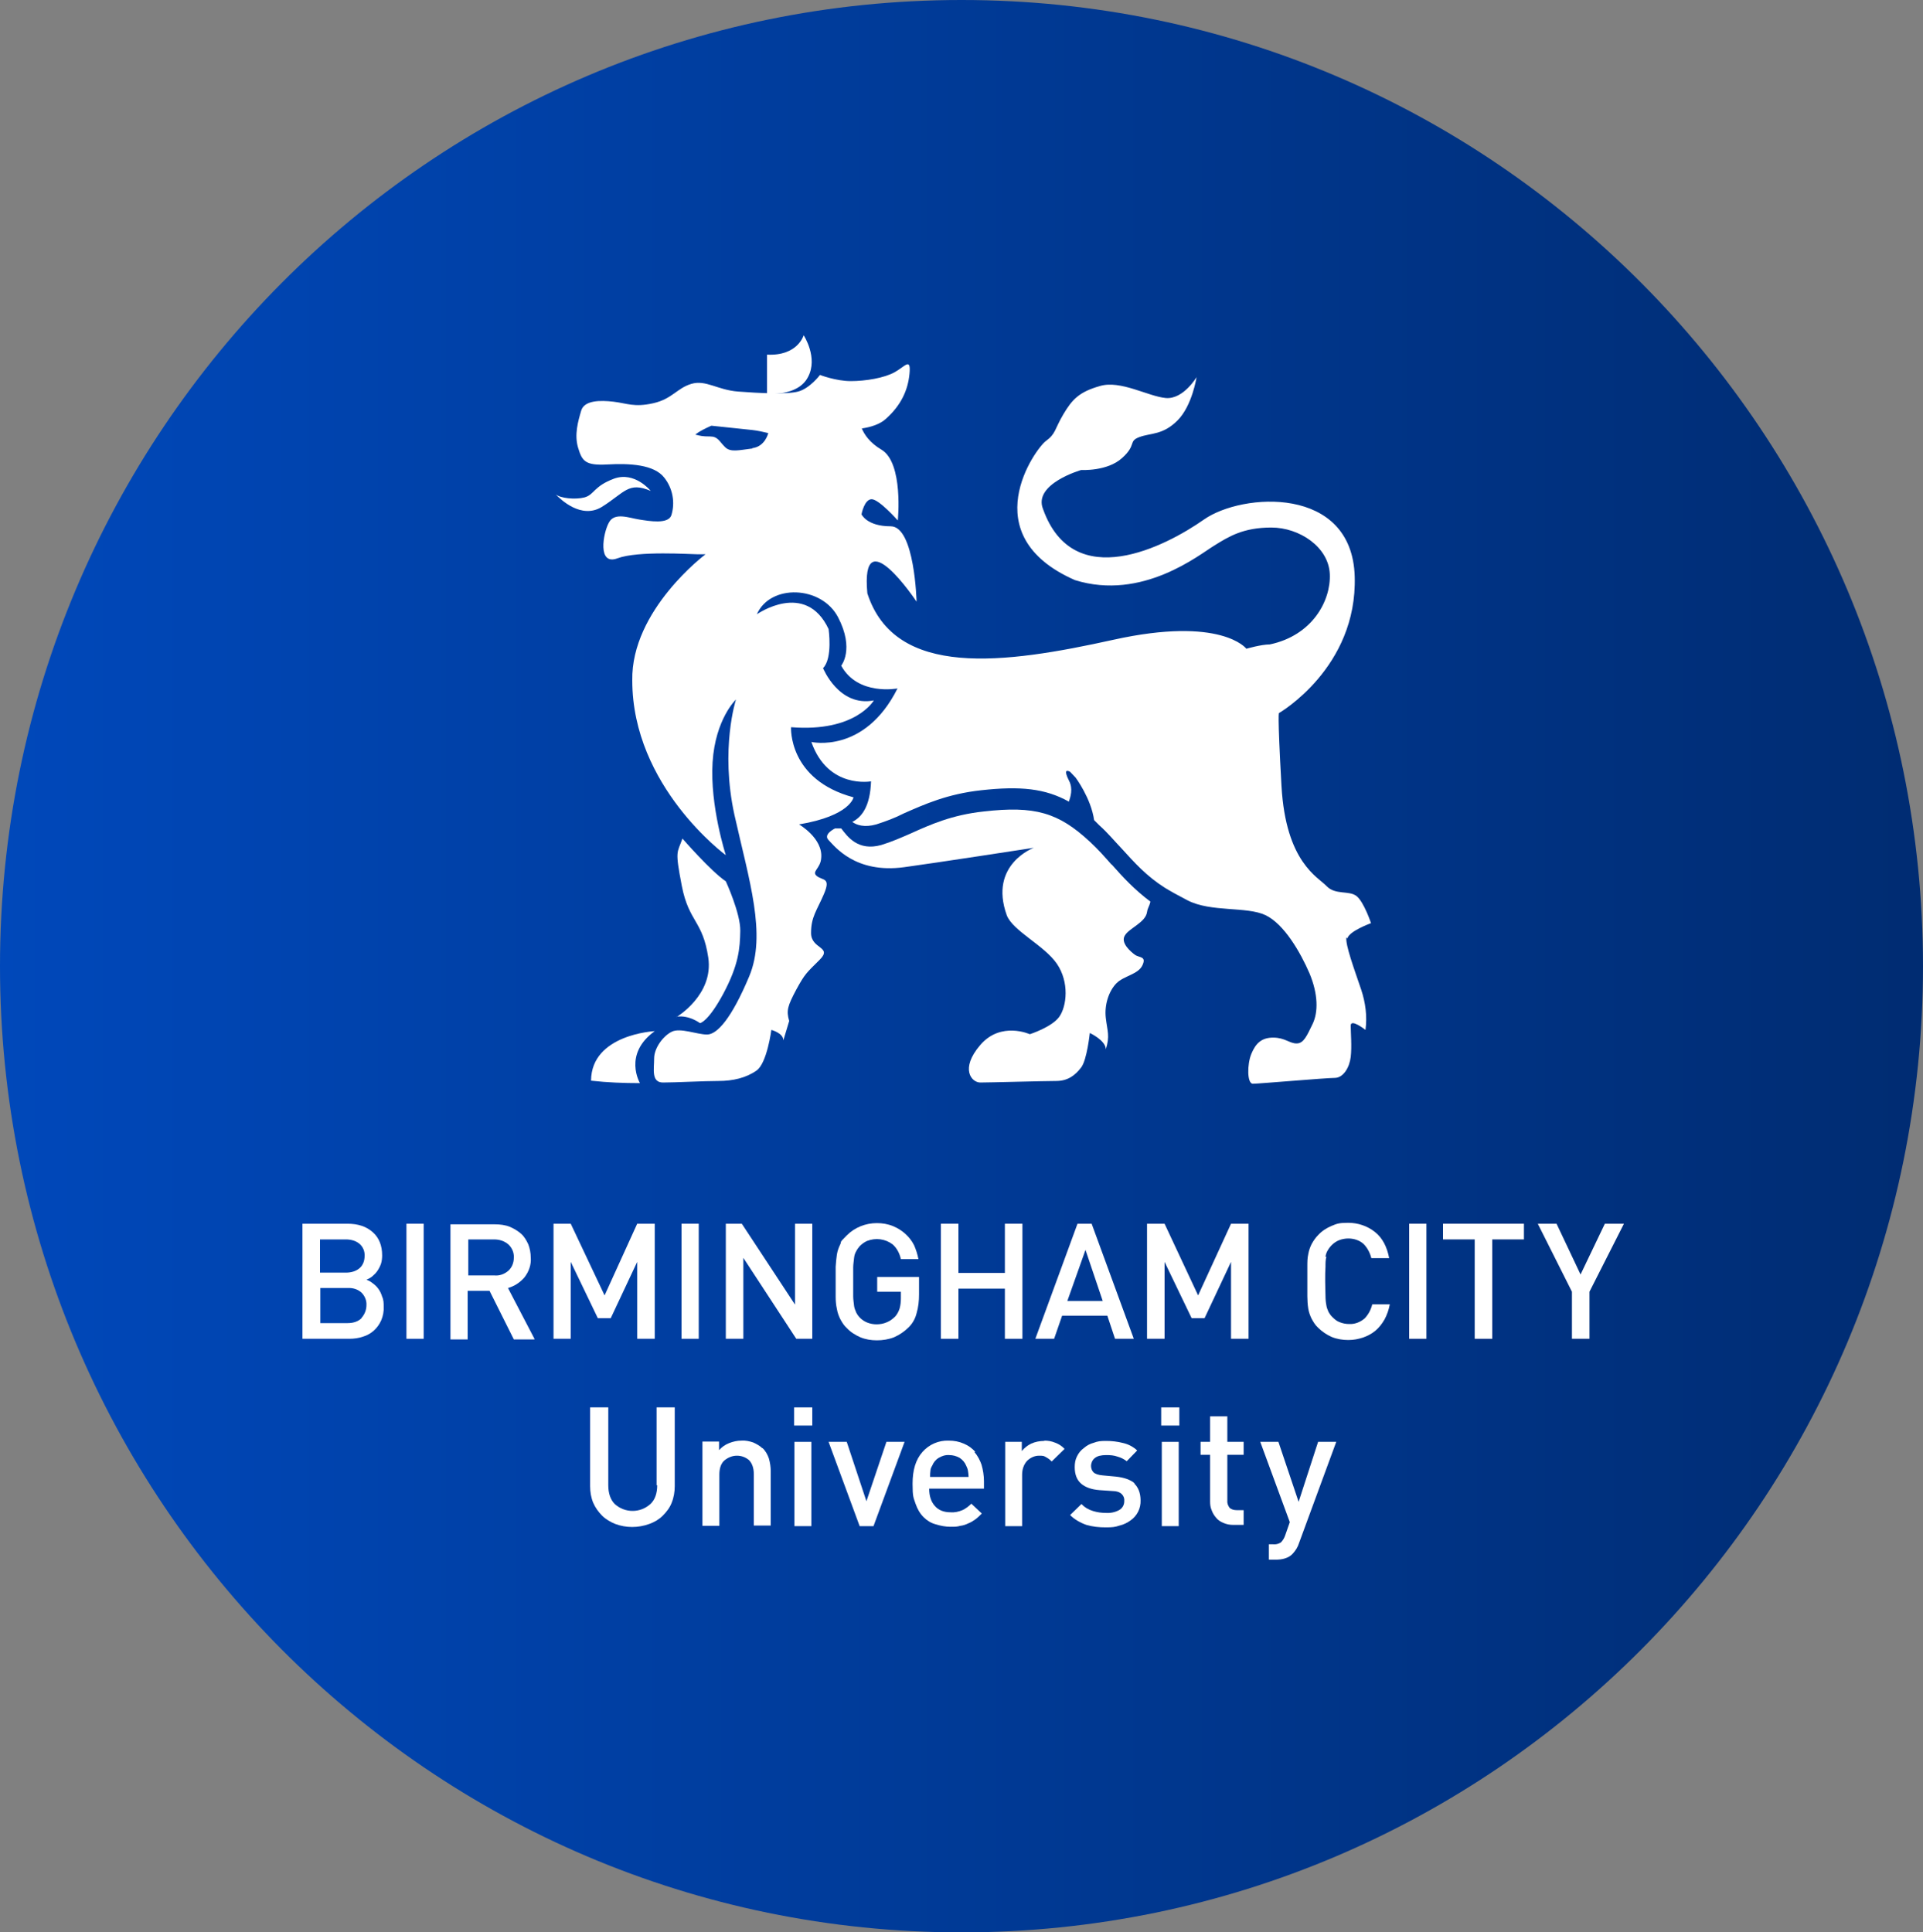 <svg xmlns="http://www.w3.org/2000/svg" width="200" height="201" viewBox="0 0 200 201" fill="none"><rect x="0" y="0" width="200" height="201" fill="#808080" stroke="none"/><g clip-path="url(#clip0_1289_12537)"><path d="M100 201C155.228 201 200 156.005 200 100.5C200 44.995 155.228 0 100 0C44.772 0 0 44.995 0 100.5C0 156.005 44.772 201 100 201Z" fill="url(#paint0_linear_1289_12537)"></path><path d="M84.032 39.224C85.12 37.208 83.584 34.872 83.584 34.872C83.584 34.872 82.976 37.048 79.776 36.888V40.952C79.776 40.952 82.976 41.272 84.032 39.224Z" fill="white"></path><path d="M67.648 51.032C67.648 51.032 66.016 49.016 63.872 49.784C61.728 50.584 61.824 51.448 60.8 51.736C59.84 51.992 58.272 51.832 57.792 51.416C58.272 51.928 60.448 54.04 62.592 52.728C64.992 51.224 65.344 50.072 67.68 51.064" fill="white"></path><path d="M70.368 105.752C71.68 105.56 72.8 106.424 72.8 106.424C72.8 106.424 73.632 106.328 75.232 103.352C76.832 100.344 76.96 98.648 76.992 96.824C77.024 95 75.488 91.672 75.488 91.672C73.952 90.648 70.976 87.224 70.976 87.224C70.432 88.792 70.176 88.344 70.912 92.152C71.648 95.928 73.088 95.736 73.664 99.608C74.24 103.48 70.368 105.784 70.368 105.784" fill="white"></path><path d="M68.096 107.256C68.096 107.256 61.504 107.576 61.472 112.408C63.168 112.6 64.864 112.664 66.56 112.664C66.56 112.664 64.768 109.656 68.096 107.256Z" fill="white"></path><path d="M78.272 46.648C76.896 46.808 75.968 47.096 75.392 46.488C74.784 45.88 74.656 45.4 73.856 45.4C73.056 45.4 72.832 45.336 72.32 45.208C72.32 45.208 72.608 44.888 73.984 44.28C73.984 44.28 77.024 44.6 78.24 44.728C78.816 44.792 79.36 44.92 79.904 45.048C79.904 45.048 79.584 46.456 78.24 46.616M140.128 97.624C140.288 96.856 142.592 96.024 142.592 96.024C142.592 96.024 141.856 93.816 141.088 93.208C140.32 92.6 138.88 93.112 137.984 92.184C137.088 91.224 133.728 89.72 133.28 81.752C132.832 73.784 133.024 74.168 133.024 74.168C133.024 74.168 141.184 69.464 140.896 59.96C140.608 50.456 129.184 51.256 125.216 54.04C121.248 56.824 111.648 61.816 108.48 52.952C107.424 50.328 112.448 48.888 112.448 48.888C112.448 48.888 115.168 49.048 116.704 47.64C118.24 46.264 117.312 45.912 118.496 45.464C119.712 45.016 120.928 45.272 122.464 43.736C124 42.2 124.448 39.224 124.448 39.224C124.448 39.224 123.072 41.56 121.248 41.4C119.424 41.24 116.544 39.512 114.4 40.152C112.256 40.76 111.52 41.528 110.592 43.096C109.664 44.664 109.824 45.112 108.768 45.88C107.712 46.648 101.152 55.672 111.808 60.344C118.816 62.52 124.736 57.688 126.272 56.76C127.808 55.8 129.312 54.872 132.224 54.872C135.136 54.872 138.176 56.888 138.304 59.704C138.432 62.488 136.48 66.104 132.064 67.032C131.168 67.032 129.632 67.48 129.632 67.48C129.632 67.48 127.04 64.056 115.776 66.552C104.48 69.048 93.088 70.616 90.208 61.72C89.472 53.784 95.328 62.584 95.328 62.584C95.328 62.584 95.136 54.744 92.64 54.744C90.144 54.744 89.6 53.496 89.6 53.496C89.6 53.496 89.888 51.928 90.656 51.928C91.424 51.928 93.376 54.136 93.376 54.136C93.376 54.136 93.984 48.152 91.68 46.776C90.432 46.04 89.888 45.176 89.632 44.568C90.496 44.44 91.52 44.152 92.16 43.544C93.696 42.168 94.432 40.6 94.592 38.872C94.752 37.144 94.144 38.104 93.056 38.712C91.968 39.32 90.016 39.64 88.48 39.64C86.944 39.64 85.28 39 85.28 39C85.28 39 84.224 40.408 83.008 40.728C81.792 41.048 78.88 40.888 76.768 40.728C74.624 40.568 73.408 39.48 71.904 39.928C70.4 40.376 69.92 41.496 67.936 41.944C65.952 42.392 65.184 41.944 63.808 41.784C62.432 41.624 60.768 41.624 60.448 42.712C60.128 43.8 59.712 45.208 60.128 46.584C60.544 47.96 60.864 48.44 63.168 48.312C65.472 48.184 68.032 48.312 69.088 49.688C69.952 50.776 70.24 52.248 69.824 53.592C69.504 54.552 67.52 54.2 66.496 54.04C65.44 53.88 63.904 53.24 63.328 54.36C62.72 55.448 62.112 58.872 64.224 58.072C66.368 57.272 71.84 57.656 72.608 57.656H73.376C73.376 57.656 65.632 63.448 65.76 70.776C65.76 81.816 75.488 88.952 75.488 88.952C75.488 88.952 73.824 83.832 74.112 79.288C74.4 74.776 76.544 72.76 76.544 72.76C76.544 72.76 74.88 77.88 76.384 84.76C77.92 91.608 79.744 97.208 77.92 101.56C76.096 105.912 74.592 107.608 73.536 107.608C72.48 107.608 70.752 106.872 69.856 107.32C68.96 107.768 68.032 109.016 68.032 110.104C68.032 111.192 67.712 112.6 68.96 112.6C70.208 112.6 73.216 112.44 74.72 112.44C76.224 112.44 77.6 112.12 78.688 111.352C79.776 110.584 80.224 107.128 80.224 107.128C80.224 107.128 81.472 107.448 81.472 108.216L82.08 106.2C81.76 105.112 81.92 104.632 82.816 102.936C83.744 101.24 83.872 101.208 85.248 99.832C86.624 98.456 84.352 98.744 84.352 97.048C84.352 95.352 84.96 94.712 85.696 92.984C86.432 91.256 85.568 91.608 84.96 91.128C84.352 90.648 85.344 90.36 85.408 89.24C85.6 87.192 83.104 85.752 83.104 85.752C88.448 84.856 88.768 82.936 88.768 82.936C81.952 81.112 82.272 75.64 82.272 75.64C88.992 76.184 90.88 72.856 90.88 72.856C87.232 73.56 85.6 69.496 85.6 69.496C86.624 68.472 86.176 65.432 86.176 65.432C83.776 60.344 78.72 63.896 78.72 63.896C80.096 60.728 85.44 60.888 87.168 64.216C88.896 67.544 87.488 69.24 87.488 69.24C89.216 72.408 93.344 71.608 93.344 71.608C89.92 78.456 84.384 77.176 84.384 77.176C86.112 82.104 90.592 81.272 90.592 81.272C90.496 83.896 89.632 84.984 88.64 85.496C89.088 85.816 89.888 86.104 91.136 85.752C92.128 85.432 93.088 85.08 94.016 84.6C96.128 83.672 98.528 82.584 102.048 82.2C106.112 81.752 108.704 82.008 111.168 83.384C111.328 82.904 111.616 82.072 111.2 81.24C110.88 80.6 110.624 79.928 111.296 80.28L111.872 80.888C111.872 80.888 113.472 83.032 113.792 85.304L114.336 85.848C115.232 86.648 115.936 87.512 116.672 88.28C117.984 89.72 119.232 91.128 121.152 92.344C121.728 92.696 122.528 93.144 123.52 93.656C125.952 94.904 129.664 94.264 131.616 95.192C133.568 96.12 135.264 99.096 136.192 101.24C137.088 103.384 137.12 105.272 136.512 106.52C135.904 107.768 135.584 108.536 134.848 108.536C134.112 108.536 133.632 107.928 132.416 107.928C131.2 107.928 130.592 108.536 130.144 109.624C129.696 110.712 129.696 112.728 130.304 112.728C130.912 112.728 137.92 112.12 138.816 112.12C139.712 112.12 140.352 111.032 140.48 109.944C140.608 108.856 140.48 107.448 140.48 106.68C140.48 105.912 142.016 107.128 142.016 107.128C142.208 105.72 142.016 104.28 141.568 102.936C140.832 100.76 139.904 98.264 140.032 97.496" fill="white"></path><path d="M115.616 89.944C114.912 89.144 114.208 88.344 113.376 87.576C110.08 84.504 107.616 83.8 102.304 84.408C99.008 84.76 96.736 85.784 94.752 86.68C93.728 87.128 92.704 87.576 91.648 87.896C89.216 88.568 88.128 87 87.488 86.168H86.848C86.848 86.168 85.568 86.776 86.176 87.384C86.784 87.992 88.928 90.904 94.048 90.2C96.928 89.816 107.52 88.184 107.52 88.184C107.52 88.184 102.816 89.912 104.704 95.192C105.312 96.824 108.608 98.328 109.92 100.248C111.232 102.168 110.944 104.664 110.176 105.752C109.408 106.84 107.104 107.576 107.104 107.576C107.104 107.576 104.096 106.2 101.952 108.696C99.808 111.192 101.056 112.6 101.952 112.6C102.848 112.6 108.64 112.44 109.856 112.44C111.072 112.44 111.84 111.832 112.448 111.032C113.056 110.232 113.344 107.448 113.344 107.448C113.344 107.448 115.008 108.216 115.008 109.144C115.456 107.768 115.168 107.256 115.008 105.88C114.848 104.504 115.328 103.096 116.096 102.296C116.864 101.496 118.368 101.368 118.816 100.408C119.264 99.448 118.496 99.64 118.048 99.32C117.6 99 116.512 98.072 116.992 97.304C117.44 96.536 119.136 95.96 119.296 94.872C119.36 94.424 119.52 94.328 119.648 93.784C117.984 92.536 116.768 91.224 115.616 89.912" fill="white"></path><path d="M68.352 154.488C68.352 155.32 68.128 155.992 67.648 156.44C66.592 157.4 64.992 157.4 63.936 156.44C63.488 155.992 63.264 155.32 63.264 154.488V146.392H61.376V154.584C61.376 155.192 61.472 155.768 61.696 156.312C61.92 156.824 62.24 157.272 62.624 157.656C63.008 158.04 63.52 158.328 64 158.52C65.12 158.936 66.368 158.936 67.52 158.52C68.064 158.328 68.544 158.04 68.928 157.656C69.312 157.272 69.664 156.824 69.856 156.312C70.08 155.768 70.176 155.16 70.176 154.584V146.392H68.288V154.488H68.352Z" fill="white"></path><path d="M79.296 150.648C79.04 150.392 78.688 150.2 78.336 150.04C77.952 149.912 77.536 149.816 77.12 149.848C76.672 149.848 76.256 149.944 75.84 150.104C75.424 150.264 75.072 150.52 74.784 150.84V149.944H73.056V158.712H74.816V153.368C74.816 152.696 75.008 152.184 75.36 151.896C75.712 151.608 76.16 151.416 76.64 151.416C77.12 151.416 77.536 151.576 77.888 151.864C78.208 152.184 78.4 152.664 78.4 153.336V158.68H80.16V153.048C80.16 152.6 80.096 152.152 79.968 151.704C79.84 151.32 79.616 150.904 79.296 150.616" fill="white"></path><path d="M84.48 146.392H82.592V148.28H84.48V146.392Z" fill="white"></path><path d="M84.384 149.976H82.624V158.744H84.384V149.976Z" fill="white"></path><path d="M90.112 156.152L88.064 149.976H86.176L89.408 158.744H90.848L94.08 149.976H92.192L90.112 156.152Z" fill="white"></path><path d="M96.736 153.624C96.736 153.4 96.736 153.176 96.768 152.984C96.768 152.792 96.864 152.6 96.96 152.44C97.088 152.12 97.312 151.832 97.632 151.64C97.952 151.448 98.336 151.32 98.72 151.352C99.104 151.352 99.456 151.448 99.808 151.64C100.096 151.832 100.352 152.12 100.48 152.44C100.576 152.632 100.64 152.792 100.672 152.984C100.704 153.208 100.736 153.4 100.736 153.624H96.736ZM101.44 151.032C101.12 150.648 100.704 150.36 100.256 150.168C99.744 149.944 99.232 149.848 98.656 149.848C97.632 149.816 96.64 150.232 95.936 151.032C95.232 151.832 94.912 152.92 94.912 154.328C94.912 155.736 95.008 155.768 95.232 156.44C95.424 156.984 95.68 157.432 96.064 157.816C96.416 158.168 96.832 158.424 97.312 158.552C97.824 158.712 98.336 158.808 98.848 158.808C99.36 158.808 99.52 158.808 99.872 158.712C100.16 158.68 100.448 158.584 100.704 158.456C100.96 158.36 101.216 158.2 101.44 158.04C101.696 157.848 101.888 157.656 102.112 157.432L101.024 156.408C100.768 156.664 100.448 156.92 100.096 157.08C99.712 157.24 99.296 157.336 98.88 157.304C98.144 157.304 97.6 157.08 97.216 156.632C96.832 156.184 96.64 155.608 96.64 154.84H102.336V154.072C102.336 153.496 102.24 152.888 102.08 152.344C101.92 151.896 101.696 151.448 101.344 151.032" fill="white"></path><path d="M108.608 149.88C108.128 149.88 107.648 149.976 107.232 150.168C106.848 150.36 106.528 150.616 106.272 150.936V149.976H104.544V158.744H106.304V153.4C106.304 152.856 106.464 152.344 106.816 151.96C107.136 151.64 107.584 151.416 108.064 151.416C108.544 151.416 108.576 151.448 108.8 151.576C109.024 151.704 109.216 151.832 109.376 152.024L110.72 150.712C110.464 150.424 110.112 150.2 109.76 150.072C109.376 149.912 109.024 149.848 108.608 149.848" fill="white"></path><path d="M118.016 154.296C117.568 153.912 116.928 153.688 116.064 153.592L114.688 153.464C114.24 153.432 113.888 153.304 113.728 153.144C113.568 152.984 113.472 152.728 113.472 152.472C113.472 152.216 113.6 151.864 113.856 151.672C114.112 151.448 114.528 151.352 115.04 151.352C115.552 151.352 115.84 151.384 116.224 151.512C116.576 151.608 116.896 151.768 117.184 151.992L118.272 150.872C117.856 150.488 117.376 150.232 116.832 150.104C116.224 149.944 115.616 149.88 115.04 149.88C114.464 149.88 114.176 149.912 113.76 150.072C113.376 150.168 113.024 150.36 112.736 150.616C112.416 150.84 112.192 151.128 112.032 151.448C111.84 151.8 111.776 152.184 111.776 152.6C111.776 153.368 112 153.944 112.448 154.328C112.896 154.712 113.536 154.936 114.368 155L115.776 155.096C116.096 155.096 116.448 155.192 116.672 155.416C116.864 155.608 116.96 155.864 116.928 156.152C116.928 156.536 116.736 156.888 116.384 157.08C115.968 157.304 115.488 157.4 115.008 157.368C114.56 157.368 114.112 157.304 113.696 157.176C113.248 157.048 112.8 156.792 112.48 156.44L111.296 157.592C111.744 158.04 112.352 158.392 112.992 158.616C113.664 158.808 114.304 158.872 115.008 158.872C115.712 158.872 115.968 158.84 116.448 158.68C116.864 158.584 117.248 158.392 117.6 158.136C118.272 157.656 118.656 156.888 118.624 156.056C118.624 155.288 118.368 154.68 117.952 154.296" fill="white"></path><path d="M122.656 146.392H120.768V148.28H122.656V146.392Z" fill="white"></path><path d="M122.592 149.976H120.832V158.744H122.592V149.976Z" fill="white"></path><path d="M127.616 147.32H125.856V149.976H124.864V151.32H125.856V156.184C125.856 156.504 125.888 156.792 126.016 157.08C126.112 157.368 126.272 157.624 126.464 157.848C126.656 158.104 126.912 158.264 127.2 158.392C127.552 158.552 127.904 158.616 128.288 158.616H129.344V157.08H128.608C128.352 157.08 128.064 157.016 127.872 156.824C127.712 156.6 127.616 156.344 127.648 156.056V151.32H129.344V149.976H127.648V147.32H127.616Z" fill="white"></path><path d="M135.04 156.152L132.96 149.976H131.072L134.144 158.328L133.664 159.704C133.568 159.992 133.408 160.248 133.216 160.44C132.96 160.6 132.672 160.664 132.416 160.632H131.968V162.232H132.672C132.992 162.232 133.344 162.2 133.632 162.104C133.952 162.008 134.24 161.848 134.464 161.592C134.752 161.272 134.976 160.92 135.104 160.504L138.976 149.976H137.088L135.072 156.184H135.04V156.152Z" fill="white"></path><path d="M37.6 137.112C37.28 137.432 36.8 137.624 36.16 137.624H33.312V133.976H36.16C36.704 133.944 37.216 134.104 37.6 134.456C37.952 134.808 38.144 135.288 38.112 135.768C38.112 136.248 37.92 136.728 37.6 137.08M33.28 128.92H35.968C36.48 128.92 36.992 129.048 37.376 129.368C37.76 129.688 37.952 130.168 37.92 130.648C37.92 131.128 37.76 131.608 37.376 131.928C36.992 132.248 36.48 132.376 35.968 132.376H33.28V128.952V128.92ZM39.36 134.072C39.2 133.848 39.008 133.656 38.784 133.496C38.592 133.336 38.368 133.208 38.112 133.112C38.336 133.016 38.528 132.92 38.72 132.76C38.912 132.6 39.104 132.408 39.232 132.216C39.392 131.992 39.52 131.736 39.616 131.48C39.712 131.192 39.744 130.872 39.744 130.584C39.744 129.56 39.424 128.76 38.784 128.184C38.112 127.576 37.248 127.288 36.128 127.288H31.456V139.256H36.32C36.8 139.256 37.312 139.192 37.76 139.032C38.624 138.776 39.296 138.136 39.648 137.336C39.84 136.888 39.936 136.376 39.904 135.896C39.904 135.544 39.904 135.224 39.744 134.872C39.648 134.552 39.52 134.296 39.36 134.072Z" fill="white"></path><path d="M44.064 127.288H42.272V139.256H44.064V127.288Z" fill="white"></path><path d="M48.704 132.664V128.92H51.392C51.936 128.92 52.448 129.08 52.864 129.432C53.248 129.784 53.472 130.296 53.44 130.808C53.44 131.352 53.248 131.832 52.864 132.184C52.448 132.536 51.936 132.728 51.392 132.664H48.704ZM55.584 139.256L52.832 133.976C53.504 133.784 54.08 133.4 54.528 132.888C55.008 132.28 55.264 131.544 55.2 130.808C55.2 130.328 55.104 129.848 54.944 129.432C54.752 129.016 54.528 128.632 54.208 128.344C53.888 128.056 53.472 127.8 53.024 127.608C52.544 127.416 52 127.352 51.488 127.352H46.848V139.32H48.64V134.264H50.912L53.44 139.32H55.584V139.256Z" fill="white"></path><path d="M59.36 131.256L62.176 137.112H63.52L66.272 131.256V139.256H68.096V127.288H66.272L62.88 134.744L59.36 127.288H57.568V139.256H59.36V131.256Z" fill="white"></path><path d="M72.672 127.288H70.88V139.256H72.672V127.288Z" fill="white"></path><path d="M84.48 139.256V127.288H82.688V135.704L77.152 127.288H75.488V139.256H77.312V130.84L82.816 139.256H84.48Z" fill="white"></path><path d="M91.136 134.36H93.696V135.032C93.696 135.384 93.664 135.736 93.568 136.088C93.472 136.408 93.312 136.696 93.12 136.92C92.864 137.176 92.576 137.4 92.256 137.528C91.904 137.688 91.52 137.752 91.168 137.752C90.816 137.752 90.496 137.688 90.176 137.56C89.696 137.368 89.28 136.984 89.056 136.536C88.96 136.312 88.864 136.088 88.832 135.864C88.8 135.544 88.736 135.192 88.736 134.84V131.832C88.736 131.512 88.8 131.16 88.832 130.808C88.864 130.552 88.928 130.36 89.056 130.136C89.152 129.944 89.28 129.784 89.408 129.624C89.632 129.4 89.888 129.208 90.176 129.08C91.072 128.728 92.064 128.856 92.832 129.432C93.28 129.816 93.568 130.392 93.696 130.968H95.52C95.424 130.456 95.264 129.976 95.072 129.528C94.624 128.632 93.824 127.928 92.896 127.544C92.352 127.32 91.776 127.224 91.2 127.224C90.016 127.224 88.896 127.672 88.064 128.504C87.232 129.336 87.552 129.08 87.392 129.432C87.232 129.752 87.104 130.104 87.04 130.488C86.976 130.904 86.944 131.32 86.912 131.768V134.872C86.912 135.288 86.944 135.736 87.04 136.152C87.104 136.536 87.232 136.888 87.392 137.208C87.584 137.56 87.776 137.88 88.064 138.136C88.448 138.552 88.96 138.872 89.472 139.096C90.016 139.32 90.592 139.416 91.2 139.416C91.808 139.416 92.416 139.32 92.992 139.096C93.568 138.84 94.08 138.488 94.528 138.04C94.912 137.656 95.2 137.144 95.328 136.6C95.52 135.96 95.584 135.288 95.584 134.648V132.824H91.232V134.36H91.136Z" fill="white"></path><path d="M104.512 132.408H99.68V127.288H97.856V139.256H99.68V134.04H104.512V139.256H106.336V127.288H104.512V132.408Z" fill="white"></path><path d="M111.008 135.32L112.896 130.008L114.688 135.32H111.008ZM112.064 127.288L107.68 139.256H109.632L110.464 136.856H115.168L115.968 139.256H117.92L113.536 127.288H112.064Z" fill="white"></path><path d="M124.608 134.744L121.12 127.288H119.296V139.256H121.12V131.256L123.936 137.112H125.28L128.032 131.256V139.256H129.856V127.288H128.032L124.608 134.744Z" fill="white"></path><path d="M137.856 130.744C137.888 130.488 137.952 130.296 138.08 130.072C138.336 129.624 138.72 129.24 139.232 129.016C139.552 128.888 139.904 128.824 140.224 128.824C140.832 128.824 141.408 129.016 141.824 129.4C142.208 129.784 142.496 130.328 142.624 130.872H144.48C144.256 129.688 143.776 128.76 143.008 128.152C142.208 127.512 141.216 127.192 140.224 127.192C139.232 127.192 139.04 127.288 138.496 127.512C137.952 127.736 137.472 128.056 137.088 128.472C136.832 128.728 136.608 129.048 136.416 129.4C136.256 129.72 136.128 130.072 136.064 130.456C135.968 130.872 135.968 131.288 135.968 131.736V134.84C135.968 135.256 136 135.704 136.064 136.12C136.128 136.504 136.256 136.856 136.416 137.176C136.608 137.528 136.8 137.848 137.088 138.104C137.472 138.488 137.984 138.84 138.496 139.064C139.04 139.288 139.648 139.384 140.224 139.384C140.8 139.384 141.248 139.288 141.76 139.128C142.208 138.968 142.656 138.744 143.04 138.424C143.424 138.104 143.744 137.688 144 137.24C144.256 136.76 144.448 136.216 144.544 135.672H142.72C142.592 136.216 142.304 136.76 141.92 137.144C141.472 137.528 140.896 137.752 140.32 137.72C139.968 137.72 139.648 137.656 139.328 137.528C139.04 137.432 138.784 137.208 138.56 136.984C138.336 136.76 138.304 136.664 138.176 136.472C138.08 136.248 137.984 136.024 137.952 135.8C137.888 135.48 137.856 135.128 137.856 134.776C137.856 134.424 137.824 133.88 137.824 133.272C137.824 132.664 137.824 132.184 137.856 131.768C137.856 131.384 137.856 131.032 137.952 130.712" fill="white"></path><path d="M148.352 127.288H146.56V139.256H148.352V127.288Z" fill="white"></path><path d="M150.08 128.92H153.376V139.256H155.2V128.92H158.496V127.288H150.08V128.92Z" fill="white"></path><path d="M166.912 127.288L164.384 132.568L161.888 127.288H159.936L163.488 134.36V139.256H165.312V134.36L168.896 127.288H166.912Z" fill="white"></path></g><defs><linearGradient id="paint0_linear_1289_12537" x1="0" y1="100.5" x2="200" y2="100.5" gradientUnits="userSpaceOnUse"><stop stop-color="#0048BA"></stop><stop offset="1" stop-color="#002C72"></stop></linearGradient><clipPath id="clip0_1289_12537"><rect width="200" height="201" fill="white"></rect></clipPath></defs></svg>